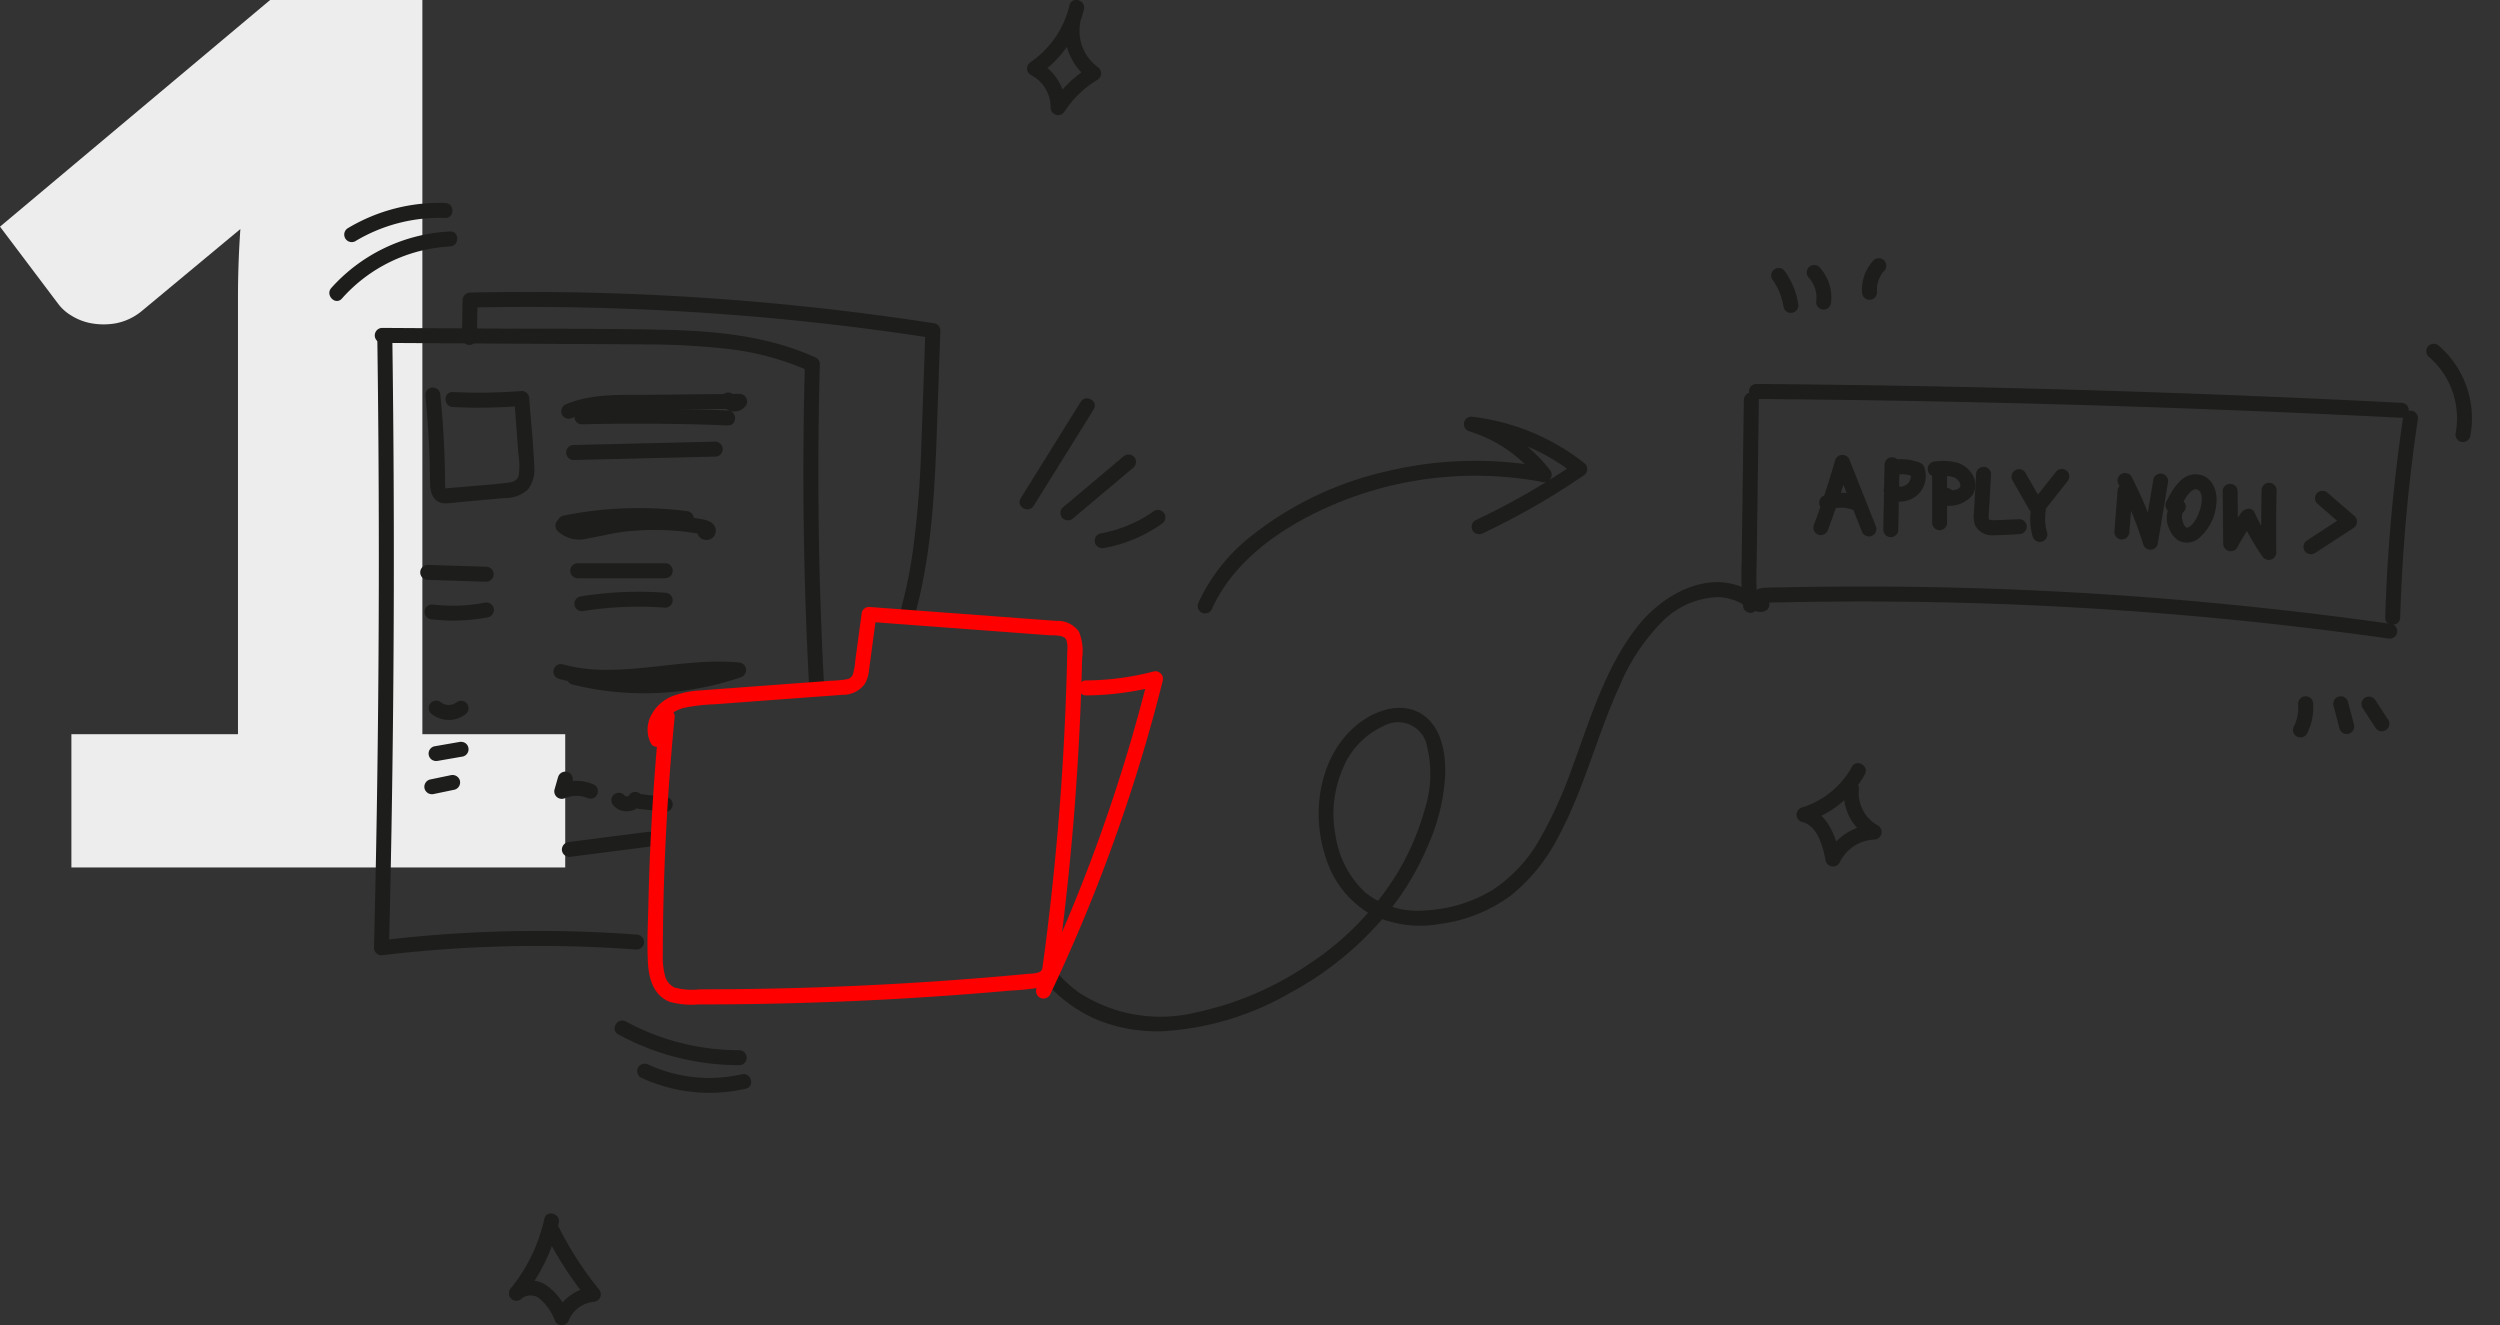 <svg xmlns="http://www.w3.org/2000/svg" width="231.106" height="122.507" viewBox="0 0 231.106 122.507">
  <rect x="0" y="0" width="231.106" height="122.507" fill="#333333" stroke="none"/>
  <g id="application" transform="translate(-1052.555 -4910.81)">
    <g id="Application-2" data-name="Application" transform="translate(-1 1441)">
      <path id="_1" data-name="1" d="M57.805-12.32V0H12.155V-12.32h15.4V-52.745q0-1.54.055-3.107t.165-3.163l-9.13,7.59A5.361,5.361,0,0,1,16.253-50.3a6.486,6.486,0,0,1-2.228,0,5.227,5.227,0,0,1-1.87-.715,4.185,4.185,0,0,1-1.21-1.073l-5.39-7.15L30.525-80.19H44.6v67.87Z" transform="translate(1048 3550)" fill="#ededed"/>
    </g>
    <g id="application-3" data-name="application" transform="translate(787.975 4836.155)">
      <g id="Group_4180" data-name="Group 4180" transform="translate(295.025 74.655)">
        <path id="Path_6296" data-name="Path 6296" d="M310.227,186.817q.149,10.933.135,21.868t-.193,21.868q-.1,6.158-.253,12.316a.7.7,0,0,0,.693.693,122.35,122.35,0,0,1,18.4-.805q2.593.083,5.181.276a.7.7,0,0,0,.693-.693.706.706,0,0,0-.693-.693,122.318,122.318,0,0,0-18.416.021q-2.587.2-5.164.508l.693.693q.271-10.931.378-21.865t.05-21.869q-.032-6.159-.116-12.318a.693.693,0,0,0-1.386,0" transform="translate(-305.788 -155.252)" fill="#1d1d1b"/>
        <path id="Path_6297" data-name="Path 6297" d="M310.953,185.43l16.3.094c2.659.015,5.319.022,7.978.048a68.573,68.573,0,0,1,7.38.381A25.832,25.832,0,0,1,350.359,188l-.343-.6q-.316,11.5.09,23,.115,3.235.287,6.467c.047.887,1.433.893,1.386,0q-.61-11.484-.5-22.992.032-3.236.122-6.472a.678.678,0,0,0-.343-.6c-4.569-2.1-9.621-2.509-14.585-2.6-5.4-.1-10.8-.074-16.2-.105l-9.324-.054a.693.693,0,0,0,0,1.386" transform="translate(-306.056 -153.731)" fill="#1d1d1b"/>
        <path id="Path_6298" data-name="Path 6298" d="M340.648,176.254l.057-3.457-.693.693q8.339-.18,16.676.205t16.624,1.339q4.662.536,9.3,1.254l-.509-.668c-.123,3.472-.236,6.946-.372,10.418a93.562,93.562,0,0,1-.8,10.068,45.471,45.471,0,0,1-1.19,5.658.693.693,0,0,0,1.336.368c1.873-6.662,1.954-13.653,2.2-20.519q.106-3,.212-5.993a.7.7,0,0,0-.509-.668q-8.335-1.287-16.743-2.012-8.378-.717-16.792-.859-4.717-.079-9.433.024a.705.705,0,0,0-.693.693l-.057,3.457a.693.693,0,0,0,1.386,0" transform="translate(-327.004 -145.058)" fill="#1d1d1b"/>
        <path id="Path_6299" data-name="Path 6299" d="M327.046,204.638q.274,2.767.381,5.547c.035.934.027,1.869.063,2.8.032.831.408,1.634,1.346,1.666a9.921,9.921,0,0,0,1.214-.1l1.51-.137,2.813-.256a3.038,3.038,0,0,0,2.16-.806,2.983,2.983,0,0,0,.581-2.114c-.081-2.1-.308-4.195-.465-6.285a.7.7,0,0,0-.693-.693,50.973,50.973,0,0,1-6.372.1c-.891-.042-.889,1.344,0,1.386a50.976,50.976,0,0,0,6.372-.1l-.693-.693.377,5.04a7.243,7.243,0,0,1,.05,2.005c-.118.546-.521.686-1.039.747-1.641.195-3.3.3-4.944.451-.28.025-.564.047-.842.071.113-.01.072.187.023-.1a3.1,3.1,0,0,1-.016-.48q-.012-1.255-.06-2.508-.1-2.779-.381-5.547a.712.712,0,0,0-.693-.693.7.7,0,0,0-.693.693" transform="translate(-318.171 -168.117)" fill="#1d1d1b"/>
        <path id="Path_6300" data-name="Path 6300" d="M377.542,212.435q6.744-.165,13.488.1c.891.035.89-1.351,0-1.386q-6.741-.265-13.488-.1a.693.693,0,0,0,0,1.386" transform="translate(-354.192 -173.208)" fill="#1d1d1b"/>
        <path id="Path_6301" data-name="Path 6301" d="M374.781,223.676l13.086-.313a.693.693,0,0,0,0-1.386l-13.086.313a.693.693,0,0,0,0,1.386" transform="translate(-352.196 -181.153)" fill="#1d1d1b"/>
        <path id="Path_6302" data-name="Path 6302" d="M326.042,264.484l5.4.172a.693.693,0,0,0,0-1.386l-5.4-.172a.693.693,0,0,0,0,1.386" transform="translate(-316.946 -210.878)" fill="#1d1d1b"/>
        <path id="Path_6303" data-name="Path 6303" d="M327.471,277.207a16.83,16.83,0,0,0,5.215-.2.7.7,0,0,0,.484-.852.707.707,0,0,0-.852-.484,15.66,15.66,0,0,1-4.846.155.7.7,0,0,0-.693.693.709.709,0,0,0,.693.693" transform="translate(-317.979 -219.953)" fill="#1d1d1b"/>
        <path id="Path_6304" data-name="Path 6304" d="M371.977,246.19a33.967,33.967,0,0,1,11.047-.384.7.7,0,0,0,.693-.693.711.711,0,0,0-.693-.693,35.084,35.084,0,0,0-11.415.433.693.693,0,0,0,.368,1.336" transform="translate(-350.02 -197.177)" fill="#1d1d1b"/>
        <path id="Path_6305" data-name="Path 6305" d="M376.149,263.938h8.087a.693.693,0,0,0,0-1.386h-8.087a.693.693,0,0,0,0,1.386" transform="translate(-353.185 -210.484)" fill="#1d1d1b"/>
        <path id="Path_6306" data-name="Path 6306" d="M377.652,273.826a32.26,32.26,0,0,1,7.521-.3.7.7,0,0,0,.693-.693.706.706,0,0,0-.693-.693,33.786,33.786,0,0,0-7.889.353.7.7,0,0,0-.484.852.71.71,0,0,0,.852.484" transform="translate(-354.123 -217.348)" fill="#1d1d1b"/>
        <path id="Path_6307" data-name="Path 6307" d="M370.278,296.952c4.27,1.17,8.646.127,12.957-.148a23.469,23.469,0,0,1,3.7.026l-.184-1.361a26.308,26.308,0,0,1-14.834.678c-.865-.214-1.235,1.122-.368,1.336a27.67,27.67,0,0,0,15.571-.678.7.7,0,0,0-.184-1.361c-4.29-.4-8.518.788-12.8.668a14.721,14.721,0,0,1-3.489-.5.693.693,0,0,0-.368,1.336" transform="translate(-349.07 -234.2)" fill="#1d1d1b"/>
        <path id="Path_6308" data-name="Path 6308" d="M370.641,247.925a2.892,2.892,0,0,0,2.8.688c1.148-.182,2.263-.493,3.423-.624a24.45,24.45,0,0,1,3.806-.131q.919.04,1.834.149c.287.034.572.076.857.123.172.028.348.053.518.091.312.07.066.087.034-.1v-.368l.036-.076.249-.249a.454.454,0,0,1,.535.088l.178.306-.012-.03v.368l.007-.034-.178.306.032-.037a.711.711,0,0,0,0-.98.7.7,0,0,0-.98,0,.786.786,0,0,0,.488,1.33.846.846,0,0,0,.967-1.074c-.185-.617-.823-.76-1.376-.854q-.966-.164-1.943-.257a25.057,25.057,0,0,0-7.57.449c-.8.171-2.108.675-2.723-.062a.7.7,0,0,0-.98,0,.708.708,0,0,0,0,.98" transform="translate(-349.544 -198.844)" fill="#1d1d1b"/>
        <path id="Path_6309" data-name="Path 6309" d="M373.242,207.983c2.317-.966,4.935-.78,7.392-.805l8.237-.084-.6-1.042c.017-.026.06-.045.072-.068.029-.055.139.041-.008-.017.076.03.106.033.138.125a.71.71,0,0,0-.852-.484.7.7,0,0,0-.484.852,1.309,1.309,0,0,0,2.33.292.7.7,0,0,0-.6-1.042l-8.375.086c-2.528.026-5.238-.141-7.621.853a.716.716,0,0,0-.484.852.7.7,0,0,0,.852.484" transform="translate(-350.933 -169.301)" fill="#1d1d1b"/>
        <path id="Path_6310" data-name="Path 6310" d="M328.4,309.539a2.524,2.524,0,0,0,3.276.014.7.7,0,0,0,.2-.49.705.705,0,0,0-.2-.49.7.7,0,0,0-.49-.2.794.794,0,0,0-.49.2c-.091.074.155-.108.009-.011-.027.018-.055.035-.083.052a1.811,1.811,0,0,1-.2.1l.165-.07a1.96,1.96,0,0,1-.472.126l.184-.025a2.033,2.033,0,0,1-.522,0l.184.025a1.983,1.983,0,0,1-.44-.119l.165.07a1.86,1.86,0,0,1-.218-.109c-.033-.019-.065-.04-.1-.061-.145-.1.1.084.011.009a.745.745,0,0,0-.49-.2.693.693,0,0,0-.49,1.183" transform="translate(-319.008 -243.595)" fill="#1d1d1b"/>
        <path id="Path_6311" data-name="Path 6311" d="M329,323.874l2.307-.4a.7.7,0,0,0,.414-.318.693.693,0,0,0-.248-.948.789.789,0,0,0-.534-.07l-2.307.4a.7.7,0,0,0-.414.318.693.693,0,0,0,.249.948.784.784,0,0,0,.534.07" transform="translate(-318.947 -253.543)" fill="#1d1d1b"/>
        <path id="Path_6312" data-name="Path 6312" d="M327.586,334.955l1.923-.4a.7.7,0,0,0,.484-.852.71.71,0,0,0-.852-.484l-1.923.4a.7.7,0,0,0-.484.852.709.709,0,0,0,.852.484" transform="translate(-317.927 -261.556)" fill="#1d1d1b"/>
        <path id="Path_6313" data-name="Path 6313" d="M370.4,332.56l-.328,1.147a.7.7,0,0,0,.248.728.717.717,0,0,0,.77.054c-.191.083,0,0,.045-.015s.086-.03.129-.044q.152-.048.307-.081c.059-.012.119-.022.179-.033.137-.024-.155.012,0,0,.106-.007.211-.016.317-.017s.212,0,.317.013l.068.007q.081.009-.072-.011a.664.664,0,0,0,.179.03c.1.021.206.046.308.077q.065.02.129.042c.04.014.238.094.046.012a.762.762,0,0,0,.534.07.708.708,0,0,0,.414-.318.7.7,0,0,0,.07-.534.666.666,0,0,0-.318-.414,3.988,3.988,0,0,0-3.347.016l1.018.782.328-1.147a.693.693,0,0,0-1.336-.368" transform="translate(-349.255 -260.728)" fill="#1d1d1b"/>
        <path id="Path_6314" data-name="Path 6314" d="M389.32,340.109a1.48,1.48,0,0,0,.643.434,1.5,1.5,0,0,0,.634.1,1.642,1.642,0,0,0,1.329-.751.693.693,0,1,0-1.2-.7c-.016.026-.033.05-.052.074l.108-.14a.857.857,0,0,1-.139.138l.14-.108a.98.98,0,0,1-.2.116l.165-.07a1.075,1.075,0,0,1-.26.071l.184-.025a1.123,1.123,0,0,1-.289,0l.184.025a1.045,1.045,0,0,1-.242-.065l.165.07a.917.917,0,0,1-.2-.116l.14.108a.842.842,0,0,1-.139-.141.693.693,0,0,0-.49-.2.706.706,0,0,0-.49.2.7.7,0,0,0-.2.49l.025.184a.693.693,0,0,0,.178.306" transform="translate(-363.043 -265.641)" fill="#1d1d1b"/>
        <path id="Path_6315" data-name="Path 6315" d="M396.869,340.908l2.324.268a.69.69,0,0,0,.49-.2.693.693,0,0,0,0-.98.8.8,0,0,0-.49-.2l-2.324-.268a.692.692,0,0,0-.49.2.693.693,0,0,0,0,.98.8.8,0,0,0,.49.2" transform="translate(-368.145 -266.123)" fill="#1d1d1b"/>
        <path id="Path_6316" data-name="Path 6316" d="M373.291,354.437l7.344-.945a.715.715,0,0,0,.693-.693.7.7,0,0,0-.693-.693l-7.344.945a.715.715,0,0,0-.693.693.7.7,0,0,0,.693.693" transform="translate(-351.102 -275.219)" fill="#1d1d1b"/>
        <path id="Path_6317" data-name="Path 6317" d="M533.01,305.7a13.083,13.083,0,0,0,5.2,3.742,14.709,14.709,0,0,0,5.867.93,26.608,26.608,0,0,0,11.708-3.564,30.055,30.055,0,0,0,9.456-8,25.425,25.425,0,0,0,3.3-5.745,18.188,18.188,0,0,0,1.531-6.41c.052-1.868-.285-4.124-1.844-5.362-1.892-1.5-4.488-.686-6.2.674-3.6,2.855-4.41,8.193-2.994,12.363a9.154,9.154,0,0,0,3.985,5.145,10.21,10.21,0,0,0,6.483,1,14.1,14.1,0,0,0,6.615-2.622,16.65,16.65,0,0,0,4.422-5.465c2.392-4.434,3.563-9.383,5.663-13.944a18.674,18.674,0,0,1,3.846-5.845,7.621,7.621,0,0,1,5.3-2.35,4.838,4.838,0,0,1,2.539.858c.743.5,1.437-.7.7-1.2-3.771-2.527-8.336-.039-10.795,3.125-2.959,3.808-4.339,8.558-5.993,13.015a40.228,40.228,0,0,1-2.907,6.436,13.6,13.6,0,0,1-4.408,4.814,13.263,13.263,0,0,1-6.192,1.913,7.769,7.769,0,0,1-5.621-1.663,9.053,9.053,0,0,1-2.733-5.237,10.519,10.519,0,0,1,.679-6.227,7.3,7.3,0,0,1,3.768-3.92,2.72,2.72,0,0,1,4.018,1.927,10.618,10.618,0,0,1-.19,5.668,23.947,23.947,0,0,1-2.515,5.918,26.716,26.716,0,0,1-8.191,8.474,29.274,29.274,0,0,1-10.566,4.512,13.8,13.8,0,0,1-10.777-1.891,12.236,12.236,0,0,1-2.171-2.048.7.7,0,0,0-.98,0,.708.708,0,0,0,0,.98" transform="translate(-466.919 -215.049)" fill="#1d1d1b"/>
        <path id="Path_6318" data-name="Path 6318" d="M791.421,233.311q1.107-2.989,1.992-6.055h-1.336l2.453,6.176a.713.713,0,0,0,.852.484.7.7,0,0,0,.484-.852l-2.453-6.176a.7.7,0,0,0-1.336,0q-.884,3.063-1.992,6.055a.7.7,0,0,0,.484.852.708.708,0,0,0,.852-.484" transform="translate(-652.874 -184.346)" fill="#1d1d1b"/>
        <path id="Path_6319" data-name="Path 6319" d="M792.852,240.62a3.9,3.9,0,0,1,.639-.172l.093-.016-.043.006.141-.014q.165-.013.331-.012t.331.016c.047,0,.094.012.141.016-.209-.013,0,0,.05.012a3.943,3.943,0,0,1,.637.179.7.7,0,0,0,.852-.484.711.711,0,0,0-.484-.852,4.537,4.537,0,0,0-3.058-.015.693.693,0,0,0,.368,1.336" transform="translate(-654.261 -193.477)" fill="#1d1d1b"/>
        <path id="Path_6320" data-name="Path 6320" d="M813.524,227.95q-.057,3-.115,6a.693.693,0,0,0,1.386,0q.057-3,.115-6a.693.693,0,0,0-1.386,0" transform="translate(-669.759 -184.986)" fill="#1d1d1b"/>
        <path id="Path_6321" data-name="Path 6321" d="M814.682,229.3l.13-.019-.184.025a4.255,4.255,0,0,1,1.045,0l-.184-.025a4.256,4.256,0,0,1,.97.249l-.484-.484a1.753,1.753,0,0,1,.084.342c-.008-.062-.016-.123-.025-.184a1.842,1.842,0,0,1,0,.458c.008-.061.016-.123.025-.184a1.924,1.924,0,0,1-.056.259c-.012.04-.026.078-.039.118-.037.113.081-.167,0,0a2.4,2.4,0,0,1-.125.213c-.069.109.1-.118.023-.028-.031.035-.062.071-.1.1s-.06.058-.092.085c-.121.1.121-.078.012-.01a2.33,2.33,0,0,1-.217.126c-.165.08.114-.036,0,0-.034.011-.068.024-.1.034a1.838,1.838,0,0,1-.282.059l.184-.025a1.881,1.881,0,0,1-.43,0l.184.025a1.7,1.7,0,0,1-.281-.061l-.068-.023q-.1-.039.068.03a.453.453,0,0,1-.059-.035.459.459,0,0,1,.22.292l.025.184a.128.128,0,0,1,0-.061q-.012.092-.025.184l.008-.019-.178.306-.262.149-.184.025a.12.12,0,0,1,.039,0l-.184-.025q.063.015-.046-.023a.512.512,0,0,1-.285-.241l-.095-.35v.013l.095-.35.089-.113a.693.693,0,1,0,.98.98.736.736,0,0,0,.009-1.039.823.823,0,0,0-.794-.211.768.768,0,0,0-.551.773.9.9,0,0,0,.5.755,2.379,2.379,0,0,0,2.027.005,2.319,2.319,0,0,0,1.253-1.427,2.257,2.257,0,0,0,.106-.881,2.624,2.624,0,0,0-.083-.5.916.916,0,0,0-.211-.406,1.166,1.166,0,0,0-.469-.239,4.863,4.863,0,0,0-2.35-.171.692.692,0,0,0-.414.318.707.707,0,0,0-.07.534.7.7,0,0,0,.318.414.8.8,0,0,0,.534.07" transform="translate(-669.855 -185.433)" fill="#1d1d1b"/>
        <path id="Path_6322" data-name="Path 6322" d="M829.71,229.488v4.886a.693.693,0,1,0,1.385,0v-4.886a.693.693,0,1,0-1.385,0" transform="translate(-681.543 -186.081)" fill="#1d1d1b"/>
        <path id="Path_6323" data-name="Path 6323" d="M828.878,229.89c.248-.021.5-.041.746-.046.12,0,.24,0,.36,0,.059,0,.118.009.178.014.131.011-.018,0-.033-.006a.389.389,0,0,0,.1.017,2.5,2.5,0,0,1,.341.087.4.4,0,0,1,.1.034c-.009-.008-.146-.07-.025-.01.049.024.1.049.143.077.025.015.155.113.066.039s.04.036.057.051c.035.033.069.067.1.1l.041.046c.082.09-.065-.1-.019-.027s.1.161.145.245c.035.063-.03-.076-.03-.074a.728.728,0,0,0,.027.075c.016.05.027.1.04.152.029.116,0-.162,0-.011a.536.536,0,0,0,0,.135c0-.014.038-.177.008-.069-.005.019-.009.038-.014.057s-.017.05-.023.075c-.018.074.065-.116.024-.056a1.156,1.156,0,0,0-.063.112c-.049.093.109-.115.012-.014-.028.03-.058.057-.086.086-.071.074.05-.037.06-.042a.625.625,0,0,0-.058.04,1.269,1.269,0,0,1-.121.071.442.442,0,0,0-.048.024c-.054.037.085-.034.083-.034-.1.021-.187.065-.283.087-.049.011-.1.02-.15.03-.024,0-.1.013.016,0s0,0-.024,0c-.105.011-.211.016-.316.017a5.822,5.822,0,0,1-.663-.032l.349,1.291.379-.2a.7.7,0,0,0,.249-.948.708.708,0,0,0-.948-.249l-.379.2a.7.7,0,0,0-.318.782.73.73,0,0,0,.668.509,2.777,2.777,0,0,0,2.793-.95,1.848,1.848,0,0,0-.008-1.818,2.421,2.421,0,0,0-1.381-1.132,5.064,5.064,0,0,0-2.084-.128.693.693,0,1,0,0,1.386" transform="translate(-680.44 -185.837)" fill="#1d1d1b"/>
        <path id="Path_6324" data-name="Path 6324" d="M843.8,231.109q-.067,1.21-.135,2.419l-.065,1.161a2.429,2.429,0,0,0,.117,1.13,1.757,1.757,0,0,0,1.742.913c.778,0,1.561-.063,2.338-.1a.707.707,0,0,0,.693-.693.7.7,0,0,0-.693-.693c-.714.031-1.428.066-2.142.092-.11,0-.22.007-.33,0-.011,0-.224-.021-.081,0-.054-.008-.106-.021-.159-.034s-.129-.051-.04-.006c-.014-.007-.183-.111-.058-.03-.055-.036-.048-.059,0,.009a.114.114,0,0,1-.016-.058,6.054,6.054,0,0,1,.037-.923q.029-.532.059-1.064l.119-2.129a.693.693,0,0,0-1.386,0" transform="translate(-691.573 -187.253)" fill="#1d1d1b"/>
        <path id="Path_6325" data-name="Path 6325" d="M856.286,232.225l1.536,2.676a.693.693,0,0,0,1.2-.7l-1.536-2.676a.693.693,0,0,0-1.2.7" transform="translate(-700.688 -187.807)" fill="#1d1d1b"/>
        <path id="Path_6326" data-name="Path 6326" d="M864.761,231.307l-2.26,2.856a.754.754,0,0,0-.2.49.693.693,0,0,0,1.183.49l2.261-2.856a.754.754,0,0,0,.2-.49.693.693,0,0,0-1.183-.49" transform="translate(-705.1 -187.752)" fill="#1d1d1b"/>
        <path id="Path_6327" data-name="Path 6327" d="M862.513,242.946a5.767,5.767,0,0,0,.145,2.6.693.693,0,0,0,1.336-.368,5.117,5.117,0,0,1-.169-.776l.025.184a5.06,5.06,0,0,1,0-1.293l-.025.184q.011-.083.025-.165a.752.752,0,0,0-.07-.534.693.693,0,0,0-.948-.249.673.673,0,0,0-.318.414" transform="translate(-705.195 -195.945)" fill="#1d1d1b"/>
        <path id="Path_6328" data-name="Path 6328" d="M890.786,236.709l-.291,3.77a.7.7,0,0,0,.693.693.71.71,0,0,0,.693-.693l.291-3.77a.7.7,0,0,0-.693-.693.71.71,0,0,0-.693.693" transform="translate(-725.482 -191.301)" fill="#1d1d1b"/>
        <path id="Path_6329" data-name="Path 6329" d="M891.694,233.5a34.312,34.312,0,0,1,2.273,5.544.711.711,0,0,0,.668.509.7.7,0,0,0,.668-.509l.945-5.661a.714.714,0,0,0-.484-.852.7.7,0,0,0-.852.484l-.945,5.661H895.3a36.437,36.437,0,0,0-2.413-5.875.693.693,0,0,0-1.2.7" transform="translate(-726.287 -188.733)" fill="#1d1d1b"/>
        <path id="Path_6330" data-name="Path 6330" d="M908.217,235.353a2.393,2.393,0,0,0-.25,2.736,1.943,1.943,0,0,0,.871.948,1.7,1.7,0,0,0,1.647-.158,4.653,4.653,0,0,0,1.75-3.3c.147-1.224-.428-2.635-1.817-2.713-1.427-.081-2.236,1.427-2.8,2.5a.708.708,0,0,0,.249.948.7.7,0,0,0,.948-.249,11.782,11.782,0,0,1,.717-1.218c.08-.115.046-.064.026-.038.037-.048.077-.094.117-.139.071-.08.148-.15.223-.226.011-.011.1-.085.018-.021.035-.027.073-.053.11-.076s.065-.036.1-.056c.128-.08-.108.017.037-.014.033-.007.071-.018.1-.028.117-.036,0,0-.026,0l.132,0c.026,0,.138.016.039,0-.12-.02.237.1.047.006.032.016.065.031.1.05s.141.12.04.022c.034.033.161.186.087.08.024.034.046.07.067.106-.005-.009.082.178.051.1s.042.148.037.128c.013.05.025.1.034.151-.005-.029-.006-.112.006.049.006.079.009.159.009.239a3.977,3.977,0,0,1-.286,1.3,3.9,3.9,0,0,1-.226.476q-.082.149-.177.29a1.145,1.145,0,0,1-.154.2,2.819,2.819,0,0,1-.214.213c-.019.017-.106.073-.01.009-.034.023-.068.045-.1.066s-.07.039-.106.056c.126-.061.014-.01-.024,0s-.161.015-.011.01c-.047,0-.1,0-.142,0-.107.011.15.029.021,0-.1-.023.053.028.055.027-.052.015-.168-.129-.033,0a1.676,1.676,0,0,0-.142-.139c-.068-.048.062.108.022.03-.022-.042-.055-.081-.08-.122s-.033-.057-.049-.087-.083-.174-.041-.078-.006-.015-.013-.038c-.017-.05-.034-.1-.049-.15-.024-.083-.03-.178-.06-.258s0,.123,0,.027c0-.051-.009-.1-.011-.156,0-.084.012-.171.008-.254s-.04.12,0,.038a.83.83,0,0,0,.034-.139c.005-.025.04-.125,0-.026s.023-.037.034-.059.072-.1.008-.02.048-.041.066-.057a.693.693,0,0,0-.98-.98" transform="translate(-737.795 -189.019)" fill="#1d1d1b"/>
        <path id="Path_6331" data-name="Path 6331" d="M926.645,236.573q.021,2.43.043,4.858a.7.7,0,0,0,1.291.35,21.936,21.936,0,0,1,1.606-2.562h-1.2a21.224,21.224,0,0,0,1.92,3.355.718.718,0,0,0,.783.318.7.7,0,0,0,.508-.668q-.03-2.873.028-5.746a.693.693,0,0,0-1.386,0q-.058,2.873-.028,5.746l1.291-.349a21.245,21.245,0,0,1-1.92-3.355c-.239-.52-.923-.375-1.2,0a21.947,21.947,0,0,0-1.606,2.561l1.291.35q-.022-2.429-.043-4.858a.693.693,0,0,0-1.386,0" transform="translate(-751.616 -191.152)" fill="#1d1d1b"/>
        <path id="Path_6332" data-name="Path 6332" d="M954.844,239.575q1.247,1.083,2.5,2.16.07-.544.14-1.088l-3.569,2.323a.708.708,0,0,0-.249.948.7.7,0,0,0,.948.249l3.569-2.323a.7.7,0,0,0,.14-1.088q-1.252-1.077-2.5-2.16a.71.71,0,0,0-.98,0,.7.7,0,0,0,0,.98" transform="translate(-771.082 -193.024)" fill="#1d1d1b"/>
        <path id="Path_6333" data-name="Path 6333" d="M766.328,206.336l-.2,14.94a27.618,27.618,0,0,0,.147,4.233.7.7,0,0,0,.852.484.711.711,0,0,0,.484-.852,23.1,23.1,0,0,1-.1-3.519q.025-1.868.05-3.735.05-3.666.1-7.332.028-2.109.057-4.219a.693.693,0,0,0-1.386,0" transform="translate(-635.569 -169.362)" fill="#1d1d1b"/>
        <path id="Path_6334" data-name="Path 6334" d="M769.335,271.47l-.051.042.306-.178a.361.361,0,0,1,.425.2c-.106-.3.02.387-.1.331.01,0,.274-.052.322-.054.471-.02.943-.024,1.414-.034q1.471-.032,2.942-.051,2.873-.038,5.747-.028,5.782.02,11.561.233,11.487.423,22.93,1.606,6.442.666,12.855,1.575a.716.716,0,0,0,.852-.484.7.7,0,0,0-.484-.852q-12.287-1.742-24.674-2.617-12.286-.861-24.612-.848-3.49,0-6.979.078c-.562.012-1.132,0-1.692.044a1.6,1.6,0,0,0-1.264.6,1.039,1.039,0,0,0,1.484,1.42.7.7,0,0,0,0-.98.709.709,0,0,0-.98,0" transform="translate(-637.398 -216.093)" fill="#1d1d1b"/>
        <path id="Path_6335" data-name="Path 6335" d="M769.377,204.141q11.67.091,23.338.376,11.6.284,23.19.763,6.554.271,13.105.6c.891.045.889-1.34,0-1.386q-11.654-.591-23.318-.987-11.595-.393-23.2-.592-6.56-.113-13.12-.163a.693.693,0,0,0,0,1.386" transform="translate(-637.445 -167.258)" fill="#1d1d1b"/>
        <path id="Path_6336" data-name="Path 6336" d="M982.518,212.159q-1.073,7.2-1.493,14.468-.117,2.073-.179,4.149c-.027.892,1.359.891,1.386,0q.216-7.145,1.079-14.251.244-2,.543-4a.715.715,0,0,0-.484-.852.7.7,0,0,0-.852.484" transform="translate(-790.797 -173.69)" fill="#1d1d1b"/>
        <path id="Path_6337" data-name="Path 6337" d="M402.281,287.268q-.564,5.773-.841,11.569-.137,2.88-.2,5.762c-.04,1.808-.142,3.646-.04,5.452.083,1.473.543,3.051,2.069,3.6a7.7,7.7,0,0,0,2.59.219q1.447,0,2.893-.011,5.786-.049,11.567-.306t11.549-.721q1.442-.116,2.883-.245a22.829,22.829,0,0,0,2.748-.286,1.909,1.909,0,0,0,1.537-1.691c.148-.955.258-1.917.379-2.875q1.44-11.433,1.836-22.966.049-1.439.082-2.88a4.723,4.723,0,0,0-.29-2.472,2.409,2.409,0,0,0-2.1-1c-.961-.076-1.923-.143-2.885-.215l-11.539-.861-2.885-.215a.691.691,0,0,0-.668.509l-.407,3.021-.19,1.41a5.943,5.943,0,0,1-.229,1.3.7.7,0,0,1-.567.445,8.669,8.669,0,0,1-1.369.132l-3.026.224-6.052.449c-.989.073-1.978.14-2.966.221a8.8,8.8,0,0,0-2.6.5,3.808,3.808,0,0,0-2.053,1.782,2.83,2.83,0,0,0-.056,2.581c.4.8,1.593.1,1.2-.7a1.567,1.567,0,0,1,.307-1.6,3.028,3.028,0,0,1,1.75-.979,16.565,16.565,0,0,1,2.635-.295l2.888-.214,5.914-.439c1-.074,2-.137,2.992-.222a2.508,2.508,0,0,0,2.127-1.035,3.28,3.28,0,0,0,.372-1.256c.075-.537.145-1.074.217-1.611l.453-3.357-.668.509,11.127.83,5.495.41c.46.034,1.431-.074,1.633.47a2.7,2.7,0,0,1,.069.979q-.014.72-.033,1.44-.286,11.074-1.54,22.094c-.205,1.8-.419,3.6-.674,5.4-.035.251-.035.6-.279.736a2.351,2.351,0,0,1-.9.166q-1.371.131-2.744.249-5.558.481-11.131.769-5.537.286-11.082.382-2.789.048-5.579.048a6.239,6.239,0,0,1-2.359-.17,1.669,1.669,0,0,1-.884-1.166,6.7,6.7,0,0,1-.185-1.813c0-.915.009-1.83.022-2.745q.038-2.78.144-5.558.209-5.522.682-11.029.118-1.368.252-2.734a.7.7,0,0,0-.693-.693.708.708,0,0,0-.693.693" transform="translate(-371.746 -221.02)" fill="red"/>
        <path id="Path_6338" data-name="Path 6338" d="M535.411,300.817a26.866,26.866,0,0,0,6.61-.875l-.852-.852a154.247,154.247,0,0,1-7.514,22.533q-1.316,3.118-2.773,6.175a.712.712,0,0,0,.249.948.7.7,0,0,0,.948-.249,155.9,155.9,0,0,0,8.642-22.509q.964-3.245,1.785-6.53a.7.7,0,0,0-.852-.852,25.3,25.3,0,0,1-6.242.825.693.693,0,0,0,0,1.386" transform="translate(-465.464 -236.53)" fill="red"/>
        <path id="Path_6340" data-name="Path 6340" d="M585.981,231.5c1.766-3.953,5.288-6.726,9.049-8.679a33.529,33.529,0,0,1,21.519-3.138.7.7,0,0,0,.728-.248.682.682,0,0,0,.054-.769,14.33,14.33,0,0,0-7.146-4.994L610,215.033a18.88,18.88,0,0,1,9.536,3.945l.14-1.088a66.873,66.873,0,0,1-9.309,5.338.7.7,0,0,0-.249.948.708.708,0,0,0,.948.249,66.9,66.9,0,0,0,9.309-5.338.7.7,0,0,0,.14-1.088A20.579,20.579,0,0,0,610,213.647a.685.685,0,0,0-.68.6.7.7,0,0,0,.5.76,12.75,12.75,0,0,1,6.318,4.357l.782-1.018a35.1,35.1,0,0,0-14.787.362,31.176,31.176,0,0,0-12.785,6.216,16.793,16.793,0,0,0-4.56,5.874.714.714,0,0,0,.249.948.7.7,0,0,0,.948-.249" transform="translate(-504.43 -175.129)" fill="#1d1d1b"/>
        <path id="Path_6341" data-name="Path 6341" d="M531.713,75.15a8.807,8.807,0,0,1-3.579,5.235.7.7,0,0,0,0,1.2,3.333,3.333,0,0,1,1.831,3.034.7.7,0,0,0,1.291.35,9.285,9.285,0,0,1,3.042-2.934.7.7,0,0,0,0-1.2,4.154,4.154,0,0,1-1.611-3.949.713.713,0,0,0-.484-.852.7.7,0,0,0-.852.484,5.6,5.6,0,0,0,2.249,5.514v-1.2a10.821,10.821,0,0,0-3.539,3.431l1.291.349a4.712,4.712,0,0,0-2.518-4.231v1.2a10.245,10.245,0,0,0,4.216-6.063c.207-.867-1.129-1.237-1.336-.368" transform="translate(-463.293 -74.655)" fill="#1d1d1b"/>
        <path id="Path_6342" data-name="Path 6342" d="M358.212,479.958a15.443,15.443,0,0,1-3.078,6.392.712.712,0,0,0,0,.98.7.7,0,0,0,.98,0,1.338,1.338,0,0,1,1.713.042,5.274,5.274,0,0,1,1.4,2.083.685.685,0,0,0,.69.331.719.719,0,0,0,.576-.5,2.784,2.784,0,0,1,2.257-1.653.7.7,0,0,0,.49-1.183,31.33,31.33,0,0,1-3.632-5.608c-.4-.8-1.6-.095-1.2.7a32.91,32.91,0,0,0,3.849,5.889l.49-1.183a4.236,4.236,0,0,0-3.593,2.67l1.266-.165a5.6,5.6,0,0,0-2.141-2.73,2.651,2.651,0,0,0-3.147.324l.98.98a16.936,16.936,0,0,0,3.435-7c.195-.868-1.141-1.24-1.336-.368" transform="translate(-338.336 -367.285)" fill="#1d1d1b"/>
        <path id="Path_6343" data-name="Path 6343" d="M526.576,217.462l5.55-8.92c.472-.759-.726-1.456-1.2-.7l-5.55,8.919c-.472.759.726,1.456,1.2.7" transform="translate(-461.467 -170.699)" fill="#1d1d1b"/>
        <path id="Path_6344" data-name="Path 6344" d="M540.121,232.164l5.595-4.712a.7.7,0,0,0,0-.979.707.707,0,0,0-.98,0l-5.6,4.712a.7.7,0,0,0,0,.98.708.708,0,0,0,.98,0" transform="translate(-471.349 -184.26)" fill="#1d1d1b"/>
        <path id="Path_6345" data-name="Path 6345" d="M551.213,248.263a13.376,13.376,0,0,0,5.323-2.23.712.712,0,0,0,.249-.948.7.7,0,0,0-.948-.249,12.422,12.422,0,0,1-4.992,2.091.7.7,0,0,0-.484.852.708.708,0,0,0,.852.484" transform="translate(-479.588 -197.606)" fill="#1d1d1b"/>
        <path id="Path_6350" data-name="Path 6350" d="M789.583,329.576a7.923,7.923,0,0,1-4.627,3.758.7.7,0,0,0,0,1.336c1.488.355,1.933,2.274,2.21,3.62a.7.7,0,0,0,1.266.165,3.736,3.736,0,0,1,3.227-2.157.7.7,0,0,0,.35-1.291,3.437,3.437,0,0,1-1.777-3.423.7.7,0,0,0-.693-.693.709.709,0,0,0-.693.693,4.784,4.784,0,0,0,2.464,4.62l.35-1.291a5.113,5.113,0,0,0-4.424,2.843l1.266.165c-.377-1.831-1.122-4.1-3.178-4.588v1.336a9.34,9.34,0,0,0,5.455-4.395c.431-.781-.765-1.481-1.2-.7" transform="translate(-648.833 -258.688)" fill="#1d1d1b"/>
        <path id="Path_6360" data-name="Path 6360" d="M390.531,416.382a23.4,23.4,0,0,0,11.173,2.843.693.693,0,0,0,0-1.386,21.918,21.918,0,0,1-10.473-2.654c-.784-.426-1.484.77-.7,1.2" transform="translate(-363.817 -320.756)" fill="#1d1d1b"/>
        <path id="Path_6361" data-name="Path 6361" d="M398.072,430.8a14.985,14.985,0,0,0,9.7,1.029c.868-.2.5-1.537-.368-1.336a13.431,13.431,0,0,1-8.628-.889.712.712,0,0,0-.948.249.7.7,0,0,0,.249.948" transform="translate(-369.272 -331.187)" fill="#1d1d1b"/>
        <path id="Path_6362" data-name="Path 6362" d="M296.187,158.068a14.365,14.365,0,0,1,9.995-4.816c.888-.042.893-1.427,0-1.386a15.758,15.758,0,0,0-10.975,5.222c-.589.666.387,1.649.98.98" transform="translate(-295.025 -130.469)" fill="#1d1d1b"/>
        <path id="Path_6363" data-name="Path 6363" d="M301.074,145.86a15.122,15.122,0,0,1,8.287-2.134c.892.03.891-1.355,0-1.386a16.478,16.478,0,0,0-8.987,2.324.693.693,0,0,0,.7,1.2" transform="translate(-298.652 -123.577)" fill="#1d1d1b"/>
        <path id="Path_6364" data-name="Path 6364" d="M776.094,165.094a6.624,6.624,0,0,1,.407.648q.081.147.153.3.042.086.081.173l.039.088q-.058-.138-.015-.033a7.019,7.019,0,0,1,.395,1.427.694.694,0,0,0,.318.414.693.693,0,0,0,1.018-.783,7.03,7.03,0,0,0-1.2-2.931.745.745,0,0,0-.414-.318.693.693,0,0,0-.782,1.018" transform="translate(-642.712 -139.28)" fill="#1d1d1b"/>
        <path id="Path_6365" data-name="Path 6365" d="M788.075,164.233c.039.043.078.086.115.131.019.022.035.047.055.068-.023-.024-.081-.111-.029-.036.067.1.131.192.19.293s.109.205.159.311c.039.084-.011-.014-.019-.045a.854.854,0,0,0,.032.081c.023.061.044.123.064.186q.052.167.087.338c.012.057.02.115.031.172.017.091-.015-.147-.007-.055,0,.029.006.058.009.087a3.41,3.41,0,0,1-.013.718.69.69,0,0,0,.2.49.692.692,0,0,0,.98,0,.807.807,0,0,0,.2-.49,4.129,4.129,0,0,0-1.078-3.228.7.7,0,0,0-.98,0,.708.708,0,0,0,0,.98" transform="translate(-651.303 -138.557)" fill="#1d1d1b"/>
        <path id="Path_6366" data-name="Path 6366" d="M807.353,161.008a3.954,3.954,0,0,0-1.059,2.946.693.693,0,0,0,1.386,0,3.316,3.316,0,0,1,.017-.668l-.025.184a3.393,3.393,0,0,1,.1-.463c.021-.076.045-.151.072-.225a.964.964,0,0,0,.042-.11q-.067.157-.024.057l.024-.054a3.266,3.266,0,0,1,.23-.412c.022-.033.044-.065.067-.1.089-.125-.057.068-.014.015s.109-.131.167-.194a.693.693,0,0,0-.98-.98" transform="translate(-664.608 -136.935)" fill="#1d1d1b"/>
        <path id="Path_6367" data-name="Path 6367" d="M950.581,307.616a4.761,4.761,0,0,1-.025.944c.008-.061.016-.123.025-.184a4.756,4.756,0,0,1-.157.735q-.053.175-.119.346c-.01.026-.023.053-.032.08.01-.029.058-.131.019-.047-.03.065-.06.13-.092.194a.693.693,0,1,0,1.2.7,5.351,5.351,0,0,0,.571-2.768.693.693,0,0,0-1.386,0" transform="translate(-768.582 -242.559)" fill="#1d1d1b"/>
        <path id="Path_6368" data-name="Path 6368" d="M963.536,307.762l.559,2.126a.693.693,0,0,0,1.336-.368l-.559-2.126a.693.693,0,0,0-1.336.368" transform="translate(-778.267 -242.529)" fill="#1d1d1b"/>
        <path id="Path_6369" data-name="Path 6369" d="M973.025,308.076l1.189,1.824a.73.73,0,0,0,.414.318.693.693,0,0,0,.782-1.018l-1.189-1.824a.732.732,0,0,0-.414-.318.693.693,0,0,0-.782,1.018" transform="translate(-785.074 -242.64)" fill="#1d1d1b"/>
        <path id="Path_6370" data-name="Path 6370" d="M3.282.693a7.494,7.494,0,0,1-2.94,6.88.712.712,0,0,0-.249.948.7.7,0,0,0,.948.249A8.855,8.855,0,0,0,4.667.693.714.714,0,0,0,3.974,0a.7.7,0,0,0-.693.693" transform="translate(191.158 34.672) rotate(-43)" fill="#1d1d1b"/>
      </g>
    </g>
  </g>
</svg>
